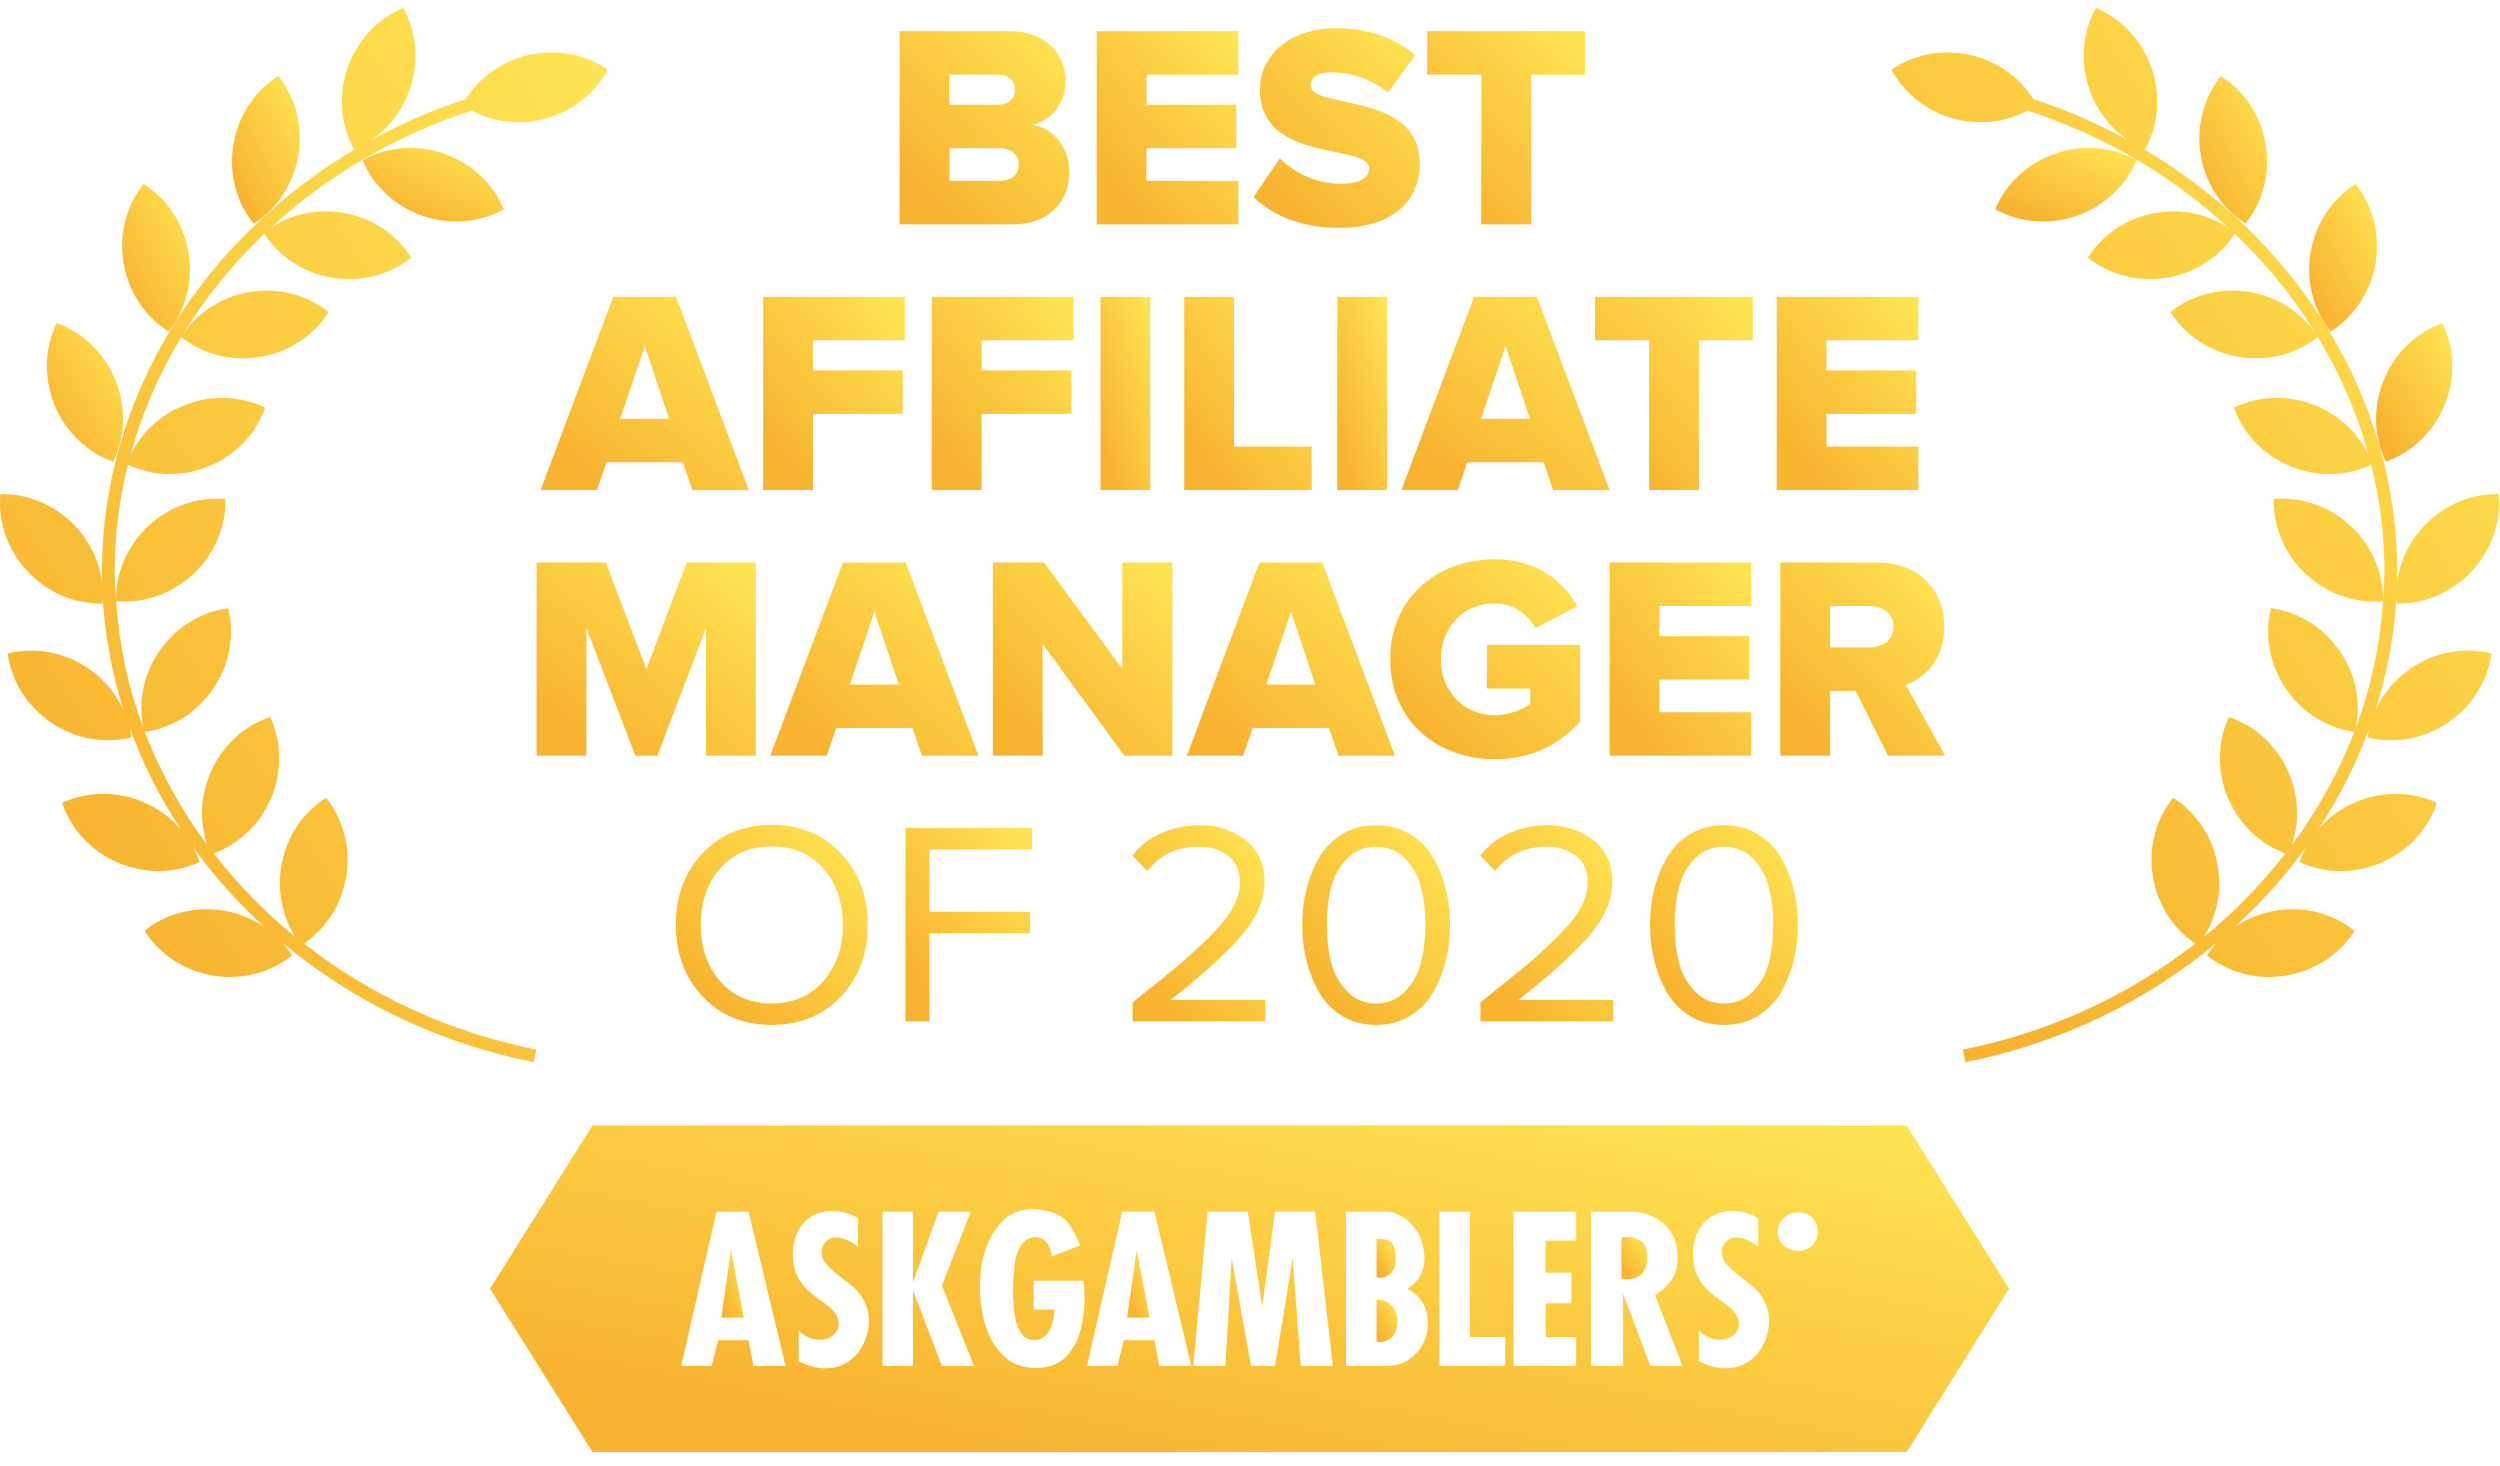 <svg width="116" height="68" viewBox="0 0 116 68" fill="none" xmlns="http://www.w3.org/2000/svg">
<path d="M76.432 58.284C76.432 57.942 76.334 57.708 76.137 57.582C75.939 57.457 75.715 57.394 75.463 57.394C75.405 57.394 75.356 57.396 75.317 57.401C75.278 57.405 75.251 57.41 75.236 57.412V59.352C75.267 59.354 75.311 59.356 75.371 59.356C75.79 59.356 76.072 59.261 76.215 59.07C76.359 58.879 76.432 58.68 76.432 58.476C76.432 58.438 76.432 58.414 76.431 58.405C76.428 58.396 76.427 58.388 76.427 58.382C76.427 58.363 76.428 58.348 76.431 58.335C76.432 58.322 76.432 58.306 76.432 58.284Z" fill="url(#paint0_linear)"/>
<path d="M52.298 61.141H53.34L52.744 58.009L52.298 61.141Z" fill="url(#paint1_linear)"/>
<path d="M64.431 60.451C64.3 60.358 64.149 60.312 63.982 60.312C63.957 60.312 63.92 60.315 63.871 60.321V62.259C63.939 62.266 63.987 62.27 64.015 62.27C64.269 62.27 64.47 62.181 64.617 62.008C64.764 61.835 64.838 61.595 64.838 61.291C64.838 61.128 64.803 60.971 64.734 60.819C64.664 60.668 64.563 60.544 64.431 60.451Z" fill="url(#paint2_linear)"/>
<path d="M64.532 59.077C64.686 58.931 64.764 58.699 64.764 58.382C64.764 58.122 64.732 57.926 64.669 57.795C64.605 57.665 64.512 57.581 64.389 57.543C64.267 57.506 64.093 57.488 63.871 57.488V59.277C63.926 59.29 63.974 59.295 64.015 59.295C64.204 59.295 64.376 59.223 64.532 59.077Z" fill="url(#paint3_linear)"/>
<path d="M84.221 57.622C84.135 57.762 84.02 57.866 83.877 57.935C83.735 58.003 83.584 58.036 83.426 58.036C83.172 58.036 82.952 57.956 82.767 57.794C82.583 57.633 82.49 57.406 82.49 57.114C82.509 56.844 82.612 56.632 82.8 56.477C82.987 56.325 83.203 56.247 83.445 56.247C83.59 56.247 83.731 56.281 83.868 56.345C84.004 56.41 84.116 56.51 84.203 56.641C84.29 56.773 84.34 56.931 84.352 57.114C84.352 57.312 84.308 57.482 84.221 57.622ZM81.805 62.409C81.696 62.623 81.558 62.81 81.391 62.971C81.223 63.131 81.027 63.257 80.802 63.349C80.576 63.444 80.332 63.491 80.069 63.491C79.663 63.491 79.248 63.379 78.825 63.154V61.738C79.109 62.021 79.436 62.162 79.808 62.162C80.044 62.162 80.244 62.098 80.41 61.97C80.576 61.843 80.669 61.666 80.688 61.439C80.688 61.274 80.638 61.12 80.541 60.976C80.443 60.831 80.338 60.714 80.224 60.623C80.111 60.533 79.967 60.429 79.794 60.309C79.62 60.189 79.496 60.094 79.422 60.023C78.842 59.548 78.552 58.947 78.552 58.219C78.552 57.951 78.593 57.683 78.677 57.412C78.799 57.023 79.013 56.723 79.319 56.509C79.627 56.294 79.981 56.186 80.38 56.186C80.789 56.186 81.191 56.297 81.581 56.518V57.86C81.221 57.565 80.891 57.416 80.591 57.416C80.379 57.416 80.209 57.484 80.079 57.62C79.952 57.755 79.886 57.917 79.886 58.107C79.886 58.256 79.931 58.397 80.017 58.531C80.098 58.653 80.204 58.773 80.337 58.895C80.469 59.016 80.649 59.164 80.881 59.34C81.112 59.515 81.247 59.618 81.283 59.65C81.461 59.798 81.607 59.958 81.723 60.128C81.84 60.296 81.929 60.481 81.991 60.681C82.053 60.883 82.083 61.085 82.083 61.291C82.083 61.666 81.991 62.038 81.805 62.409ZM76.576 63.379L75.31 60.023V63.379H73.821V56.22H75.609C76.033 56.22 76.415 56.305 76.751 56.476C77.087 56.647 77.354 56.891 77.549 57.209C77.745 57.529 77.843 57.894 77.843 58.308C77.843 58.5 77.824 58.686 77.789 58.865C77.753 59.044 77.659 59.241 77.507 59.458C77.355 59.676 77.12 59.888 76.799 60.096L78.065 63.379H76.576ZM73.135 57.562H71.72V59.053H72.912V60.471H71.72V62.036H73.135V63.379H70.231V56.22H73.135V57.562ZM69.843 63.379H66.79V56.22H68.205V62.036H69.843V63.379ZM66.023 62.348C65.869 62.654 65.646 62.9 65.353 63.092C65.06 63.283 64.715 63.379 64.317 63.379H62.456V56.22H64.317C64.416 56.22 64.522 56.234 64.634 56.263C64.745 56.294 64.87 56.346 65.008 56.422C65.146 56.498 65.275 56.593 65.394 56.706C65.514 56.819 65.627 56.957 65.733 57.114C65.828 57.246 65.913 57.427 65.986 57.661C66.059 57.896 66.095 58.131 66.095 58.364C66.095 58.547 66.069 58.727 66.018 58.904C65.968 59.081 65.882 59.246 65.763 59.398C65.644 59.55 65.483 59.685 65.286 59.798C65.487 59.888 65.663 60.017 65.813 60.183C65.964 60.349 66.075 60.535 66.147 60.74C66.218 60.946 66.254 61.161 66.254 61.389C66.254 61.724 66.177 62.043 66.023 62.348ZM60.355 63.379L59.982 58.382L59.163 63.379H58.047L57.152 58.382L56.855 63.379H55.366L56.035 56.22H57.898L58.568 60.619L59.163 56.22H61.025L61.844 63.379H60.355ZM53.786 63.379L53.564 62.184H52.148L51.851 63.379H50.436L52.073 56.22H53.564L55.276 63.379H53.786ZM50.276 60.965C50.245 61.193 50.218 61.35 50.197 61.439C50.181 61.57 50.128 61.773 50.036 62.047C49.944 62.324 49.766 62.61 49.499 62.908C49.232 63.206 48.868 63.388 48.41 63.452C48.276 63.469 48.156 63.476 48.051 63.476C47.468 63.476 46.983 63.297 46.594 62.938C46.206 62.579 45.922 62.117 45.74 61.548C45.559 60.982 45.468 60.381 45.468 59.747C45.468 59.524 45.481 59.293 45.505 59.053C45.505 58.817 45.578 58.463 45.724 57.99C45.869 57.518 46.123 57.086 46.484 56.693C46.846 56.299 47.328 56.103 47.93 56.103C48.169 56.103 48.427 56.142 48.707 56.22C49.08 56.323 49.363 56.496 49.558 56.744C49.755 56.991 49.942 57.338 50.122 57.786L48.782 58.308C48.782 58.136 48.747 57.98 48.678 57.84C48.607 57.697 48.515 57.59 48.4 57.512C48.285 57.436 48.159 57.399 48.023 57.399C47.865 57.399 47.715 57.455 47.571 57.571C47.428 57.687 47.311 57.856 47.218 58.084C47.15 58.242 47.1 58.472 47.067 58.771C47.034 59.071 47.014 59.34 47.008 59.575C46.999 59.815 46.994 59.988 46.994 60.096C47 60.119 47.013 60.266 47.034 60.537C47.054 60.81 47.088 61.057 47.133 61.279C47.18 61.5 47.27 61.703 47.404 61.885C47.537 62.066 47.723 62.167 47.962 62.184C48.158 62.184 48.323 62.131 48.459 62.02C48.593 61.91 48.7 61.747 48.779 61.533C48.859 61.318 48.909 61.063 48.93 60.768H47.962V59.426H50.271C50.305 59.665 50.322 59.917 50.322 60.182C50.322 60.479 50.307 60.741 50.276 60.965ZM43.703 63.379L42.362 59.873V63.379H40.947V56.22H42.362V59.5L43.553 56.22H45.043L43.703 59.65L45.192 63.379H43.703ZM40.038 62.409C39.929 62.623 39.791 62.81 39.624 62.971C39.456 63.131 39.26 63.257 39.035 63.349C38.81 63.444 38.565 63.491 38.302 63.491C37.895 63.491 37.481 63.379 37.06 63.154V61.738C37.342 62.021 37.669 62.162 38.041 62.162C38.277 62.162 38.479 62.098 38.645 61.97C38.81 61.843 38.902 61.666 38.921 61.439C38.921 61.274 38.872 61.12 38.775 60.976C38.676 60.831 38.571 60.714 38.458 60.623C38.344 60.533 38.201 60.429 38.027 60.309C37.854 60.189 37.73 60.094 37.655 60.023C37.075 59.548 36.785 58.947 36.785 58.219C36.785 57.951 36.827 57.683 36.91 57.412C37.032 57.023 37.246 56.723 37.553 56.509C37.86 56.294 38.213 56.186 38.614 56.186C39.024 56.186 39.424 56.297 39.814 56.518V57.86C39.454 57.565 39.124 57.416 38.824 57.416C38.612 57.416 38.442 57.484 38.314 57.62C38.185 57.755 38.121 57.917 38.121 58.107C38.121 58.256 38.164 58.397 38.251 58.531C38.331 58.653 38.438 58.773 38.57 58.895C38.701 59.016 38.883 59.164 39.114 59.34C39.345 59.515 39.479 59.618 39.517 59.65C39.694 59.798 39.84 59.958 39.957 60.128C40.073 60.296 40.162 60.481 40.224 60.681C40.286 60.883 40.317 61.085 40.317 61.291C40.317 61.666 40.224 62.038 40.038 62.409ZM34.959 63.379L34.735 62.184H33.32L33.023 63.379H31.608L33.246 56.22H34.735L36.448 63.379H34.959ZM88.47 52.223H27.49L22.738 59.796L27.49 67.37H88.47L93.221 59.796L88.47 52.223Z" fill="url(#paint4_linear)"/>
<path d="M33.47 61.141H34.512L33.917 58.009L33.47 61.141Z" fill="url(#paint5_linear)"/>
<path d="M16.821 7.432C17.303 8.586 18.284 9.555 19.6 10.012C20.916 10.47 22.288 10.318 23.381 9.711C22.9 8.556 21.917 7.587 20.601 7.13C19.284 6.674 17.915 6.825 16.821 7.432Z" fill="url(#paint6_linear)"/>
<path d="M13.842 7.204C14.073 5.829 13.692 4.502 12.911 3.526C11.854 4.195 11.063 5.325 10.832 6.698C10.603 8.074 10.982 9.4 11.765 10.376C12.821 9.708 13.612 8.578 13.842 7.204Z" fill="url(#paint7_linear)"/>
<path d="M7.822 15.383C8.602 14.406 8.978 13.078 8.746 11.704C8.512 10.331 7.719 9.203 6.66 8.536C5.881 9.514 5.504 10.84 5.737 12.215C5.97 13.589 6.763 14.718 7.822 15.383Z" fill="url(#paint8_linear)"/>
<path d="M5.254 21.423C5.803 20.298 5.881 18.921 5.354 17.631C4.827 16.341 3.807 15.412 2.629 14.993C2.082 16.117 2.003 17.495 2.53 18.784C3.056 20.075 4.076 21.003 5.254 21.423Z" fill="url(#paint9_linear)"/>
<path d="M24.463 2.57C23.227 2.87 22.233 3.623 21.619 4.591C20.063 5.103 18.584 5.754 17.191 6.518C18.002 5.978 18.659 5.165 19.011 4.15C19.469 2.834 19.317 1.464 18.71 0.37C17.556 0.851 16.587 1.833 16.129 3.149C15.672 4.465 15.825 5.837 16.431 6.931C16.492 6.905 16.549 6.874 16.609 6.844C9.414 11.039 4.728 18.42 4.728 26.524C4.728 26.701 4.736 26.876 4.74 27.053C4.625 26.114 4.213 25.186 3.503 24.426C2.552 23.406 1.268 22.901 0.018 22.927C-0.095 24.174 0.321 25.489 1.272 26.508C2.223 27.525 3.506 28.032 4.757 28.004C4.765 27.917 4.764 27.828 4.767 27.741C4.871 29.541 5.207 31.297 5.748 32.983C5.405 32.215 4.846 31.52 4.085 31.005C2.931 30.224 1.567 30.017 0.354 30.321C0.522 31.56 1.221 32.749 2.374 33.531C3.529 34.312 4.893 34.519 6.104 34.215C6.086 34.075 6.058 33.933 6.025 33.794C6.623 35.435 7.416 37.003 8.382 38.471C7.932 37.953 7.358 37.519 6.678 37.225C5.398 36.674 4.019 36.727 2.884 37.253C3.282 38.439 4.191 39.477 5.472 40.026C6.75 40.577 8.129 40.525 9.264 39.998C9.183 39.76 9.078 39.529 8.957 39.305C9.918 40.636 11.025 41.877 12.26 43.005C11.716 42.636 11.081 42.372 10.381 42.256C9.007 42.026 7.68 42.406 6.704 43.188C7.372 44.245 8.504 45.035 9.878 45.265C11.252 45.495 12.578 45.115 13.555 44.334C13.419 44.121 13.261 43.922 13.09 43.731C16.314 46.427 20.303 48.395 24.764 49.287L24.881 48.703C20.805 47.888 17.134 46.156 14.1 43.782C15.097 43.106 15.84 42.015 16.061 40.692C16.292 39.318 15.912 37.991 15.13 37.016C14.073 37.685 13.282 38.815 13.052 40.189C12.851 41.388 13.115 42.55 13.704 43.475C12.284 42.317 11.016 41.013 9.918 39.597C11.05 39.18 12.035 38.294 12.566 37.06C13.117 35.782 13.064 34.402 12.538 33.268C11.353 33.665 10.314 34.574 9.765 35.854C9.281 36.974 9.262 38.169 9.617 39.21C8.413 37.589 7.438 35.826 6.72 33.964C7.948 33.788 9.126 33.093 9.9 31.948C10.682 30.795 10.889 29.431 10.585 28.219C9.346 28.385 8.156 29.085 7.375 30.238C6.632 31.335 6.413 32.618 6.654 33.786C5.95 31.907 5.524 29.929 5.385 27.894C6.63 28.006 7.943 27.591 8.962 26.64C9.981 25.689 10.486 24.406 10.459 23.155C9.214 23.043 7.898 23.458 6.88 24.41C5.87 25.352 5.366 26.621 5.384 27.859C5.355 27.416 5.322 26.972 5.322 26.524C5.322 24.83 5.534 23.171 5.934 21.566C7.048 22.09 8.401 22.16 9.67 21.643C10.96 21.115 11.889 20.095 12.307 18.917C11.183 18.37 9.807 18.29 8.516 18.818C7.382 19.281 6.528 20.127 6.052 21.125C6.577 19.198 7.375 17.357 8.41 15.641C9.388 16.416 10.712 16.792 12.083 16.559C13.456 16.326 14.585 15.533 15.252 14.475C14.274 13.696 12.946 13.318 11.573 13.552C10.232 13.779 9.131 14.54 8.458 15.559C9.502 13.848 10.781 12.263 12.262 10.847C12.933 11.883 14.049 12.657 15.404 12.883C16.779 13.114 18.105 12.734 19.081 11.953C18.414 10.895 17.282 10.104 15.909 9.874C14.688 9.669 13.505 9.949 12.572 10.561C15.158 8.174 18.321 6.292 21.881 5.131C22.841 5.644 24.011 5.819 25.183 5.534C26.536 5.207 27.608 4.336 28.197 3.233C27.168 2.525 25.818 2.241 24.463 2.57Z" fill="url(#paint10_linear)"/>
<path d="M99.139 7.432C98.046 6.825 96.675 6.674 95.359 7.13C94.043 7.587 93.06 8.556 92.578 9.711C93.672 10.318 95.043 10.47 96.36 10.012C97.676 9.555 98.657 8.586 99.139 7.432Z" fill="url(#paint11_linear)"/>
<path d="M104.196 10.376C104.977 9.4 105.357 8.074 105.127 6.698C104.896 5.325 104.106 4.195 103.049 3.527C102.267 4.502 101.888 5.829 102.117 7.203C102.347 8.578 103.138 9.708 104.196 10.376Z" fill="url(#paint12_linear)"/>
<path d="M110.223 12.215C110.455 10.84 110.079 9.514 109.3 8.536C108.241 9.203 107.448 10.331 107.215 11.704C106.981 13.078 107.358 14.406 108.138 15.383C109.197 14.718 109.99 13.589 110.223 12.215Z" fill="url(#paint13_linear)"/>
<path d="M110.705 21.423C111.883 21.003 112.903 20.075 113.431 18.784C113.957 17.495 113.877 16.117 113.33 14.993C112.152 15.412 111.132 16.341 110.606 17.631C110.078 18.921 110.158 20.298 110.705 21.423Z" fill="url(#paint14_linear)"/>
<path d="M111.874 31.005C111.113 31.521 110.554 32.217 110.211 32.985C110.753 31.297 111.088 29.539 111.192 27.739C111.195 27.827 111.195 27.916 111.203 28.005C112.453 28.031 113.737 27.525 114.688 26.507C115.639 25.488 116.055 24.174 115.943 22.928C114.692 22.901 113.408 23.406 112.457 24.425C111.747 25.187 111.335 26.114 111.219 27.053C111.223 26.878 111.232 26.7 111.232 26.524C111.232 18.42 106.545 11.04 99.35 6.845C99.41 6.872 99.468 6.905 99.528 6.93C100.135 5.837 100.287 4.466 99.831 3.15C99.373 1.834 98.404 0.851 97.25 0.371C96.643 1.463 96.491 2.834 96.948 4.15C97.3 5.165 97.959 5.978 98.77 6.519C97.377 5.755 95.897 5.103 94.341 4.591C93.727 3.624 92.733 2.869 91.496 2.57C90.142 2.241 88.792 2.524 87.763 3.234C88.352 4.336 89.422 5.206 90.777 5.535C91.949 5.819 93.118 5.644 94.079 5.131C97.639 6.292 100.8 8.173 103.387 10.56C102.453 9.948 101.272 9.67 100.052 9.875C98.677 10.105 97.546 10.896 96.878 11.952C97.855 12.735 99.18 13.114 100.555 12.883C101.911 12.656 103.026 11.883 103.698 10.848C105.178 12.262 106.456 13.846 107.5 15.557C106.828 14.54 105.726 13.778 104.387 13.551C103.012 13.318 101.686 13.695 100.708 14.474C101.374 15.533 102.502 16.326 103.877 16.559C105.247 16.793 106.572 16.417 107.549 15.64C108.584 17.355 109.382 19.196 109.907 21.124C109.432 20.125 108.578 19.281 107.443 18.817C106.153 18.291 104.776 18.369 103.652 18.917C104.071 20.096 105 21.116 106.29 21.642C107.559 22.159 108.911 22.09 110.025 21.566C110.425 23.171 110.638 24.831 110.638 26.524C110.638 26.972 110.605 27.415 110.576 27.857C110.592 26.618 110.088 25.352 109.08 24.41C108.061 23.459 106.746 23.043 105.5 23.155C105.474 24.405 105.979 25.689 106.998 26.641C108.015 27.59 109.329 28.007 110.575 27.895C110.436 29.928 110.01 31.907 109.306 33.784C109.545 32.618 109.328 31.334 108.585 30.239C107.805 29.084 106.614 28.386 105.375 28.219C105.071 29.43 105.278 30.794 106.06 31.949C106.834 33.093 108.011 33.789 109.24 33.963C108.522 35.825 107.546 37.589 106.343 39.209C106.697 38.169 106.677 36.974 106.196 35.855C105.644 34.575 104.608 33.665 103.422 33.268C102.895 34.402 102.842 35.781 103.394 37.061C103.925 38.294 104.909 39.179 106.042 39.598C104.944 41.013 103.676 42.318 102.254 43.474C102.844 42.549 103.108 41.388 102.907 40.19C102.678 38.815 101.887 37.684 100.831 37.016C100.048 37.992 99.668 39.317 99.898 40.692C100.12 42.015 100.862 43.107 101.86 43.783C98.826 46.156 95.155 47.889 91.078 48.703L91.195 49.287C95.657 48.393 99.646 46.428 102.871 43.731C102.699 43.92 102.541 44.12 102.405 44.334C103.381 45.116 104.707 45.496 106.082 45.264C107.456 45.035 108.586 44.244 109.255 43.188C108.28 42.405 106.953 42.026 105.579 42.255C104.879 42.374 104.244 42.636 103.699 43.005C104.934 41.877 106.042 40.635 107.004 39.304C106.882 39.528 106.777 39.759 106.696 39.998C107.831 40.526 109.209 40.578 110.488 40.027C111.769 39.476 112.678 38.439 113.075 37.254C111.941 36.727 110.562 36.675 109.282 37.224C108.6 37.518 108.027 37.952 107.577 38.473C108.544 37.003 109.337 35.435 109.935 33.794C109.902 33.933 109.874 34.073 109.854 34.215C111.068 34.52 112.432 34.312 113.586 33.53C114.739 32.749 115.437 31.561 115.605 30.321C114.392 30.017 113.028 30.224 111.874 31.005Z" fill="url(#paint15_linear)"/>
<path d="M47.267 7.628C47.267 7.184 46.944 6.875 46.38 6.875H44.055V8.393H46.38C46.931 8.393 47.267 8.111 47.267 7.628ZM47.092 4.16C47.092 3.729 46.77 3.46 46.299 3.46H44.055V4.859H46.299C46.77 4.859 47.092 4.603 47.092 4.16ZM41.743 10.41V1.445H46.823C48.611 1.445 49.444 2.601 49.444 3.729C49.444 4.845 48.758 5.599 47.912 5.787C48.866 5.934 49.619 6.848 49.619 7.977C49.619 9.281 48.745 10.41 46.985 10.41H41.743Z" fill="url(#paint16_linear)"/>
<path d="M50.888 10.41V1.445H57.461V3.462H53.199V4.859H57.366V6.876H53.199V8.393H57.461V10.41H50.888Z" fill="url(#paint17_linear)"/>
<path d="M58.164 9.147L59.387 7.345C60.032 7.991 61.027 8.529 62.263 8.529C63.043 8.529 63.526 8.259 63.526 7.815C63.526 6.634 58.46 7.614 58.46 4.16C58.46 2.654 59.723 1.312 62.022 1.312C63.459 1.312 64.71 1.741 65.664 2.561L64.401 4.296C63.648 3.664 62.666 3.354 61.779 3.354C61.108 3.354 60.812 3.582 60.812 3.972C60.812 5.075 65.878 4.242 65.878 7.573C65.878 9.375 64.548 10.571 62.142 10.571C60.328 10.571 59.065 9.993 58.164 9.147Z" fill="url(#paint18_linear)"/>
<path d="M68.733 10.41V3.462H66.22V1.445H73.544V3.462H71.044V10.41H68.733Z" fill="url(#paint19_linear)"/>
<path d="M29.919 16.058L28.776 19.432H31.048L29.919 16.058ZM32.124 22.738L31.679 21.448H28.144L27.701 22.738H25.081L28.454 13.773H31.37L34.744 22.738H32.124Z" fill="url(#paint20_linear)"/>
<path d="M35.409 22.738V13.773H41.981V15.79H37.72V17.187H41.887V19.204H37.72V22.738H35.409Z" fill="url(#paint21_linear)"/>
<path d="M43.235 22.738V13.773H49.808V15.79H45.547V17.187H49.713V19.204H45.547V22.738H43.235Z" fill="url(#paint22_linear)"/>
<path d="M51.063 13.773H53.374V22.738H51.063V13.773Z" fill="url(#paint23_linear)"/>
<path d="M54.949 22.738V13.773H57.261V20.721H60.863V22.738H54.949Z" fill="url(#paint24_linear)"/>
<path d="M62.05 13.773H64.362V22.738H62.05V13.773Z" fill="url(#paint25_linear)"/>
<path d="M69.861 16.058L68.718 19.432H70.99L69.861 16.058ZM72.066 22.738L71.621 21.448H68.086L67.643 22.738H65.023L68.396 13.773H71.312L74.686 22.738H72.066Z" fill="url(#paint26_linear)"/>
<path d="M76.519 22.738V15.79H74.007V13.773H81.331V15.79H78.831V22.738H76.519Z" fill="url(#paint27_linear)"/>
<path d="M82.439 22.738V13.773H89.011V15.79H84.75V17.187H88.916V19.204H84.75V20.721H89.011V22.738H82.439Z" fill="url(#paint28_linear)"/>
<path d="M32.761 35.066V29.139L30.502 35.066H29.481L27.209 29.139V35.066H24.898V26.101H28.11L29.992 31.047L31.86 26.101H35.072V35.066H32.761Z" fill="url(#paint29_linear)"/>
<path d="M40.577 28.386L39.434 31.761H41.705L40.577 28.386ZM42.782 35.066L42.337 33.776H38.802L38.359 35.066H35.739L39.112 26.101H42.028L45.402 35.066H42.782Z" fill="url(#paint30_linear)"/>
<path d="M52.168 35.066L48.378 29.877V35.066H46.067V26.101H48.445L52.074 31.034V26.101H54.399V35.066H52.168Z" fill="url(#paint31_linear)"/>
<path d="M59.903 28.386L58.76 31.761H61.031L59.903 28.386ZM62.108 35.066L61.663 33.776H58.128L57.685 35.066H55.065L58.438 26.101H61.354L64.728 35.066H62.108Z" fill="url(#paint32_linear)"/>
<path d="M64.505 30.59C64.505 27.741 66.682 25.953 69.357 25.953C71.36 25.953 72.569 27.014 73.187 28.13L71.252 29.139C70.915 28.548 70.231 27.996 69.357 27.996C67.892 27.996 66.857 29.112 66.857 30.59C66.857 32.056 67.892 33.185 69.357 33.185C70.016 33.185 70.687 32.914 71.01 32.647V31.947H68.993V29.919H73.321V33.481C72.368 34.542 71.051 35.227 69.357 35.227C66.682 35.227 64.505 33.44 64.505 30.59Z" fill="url(#paint33_linear)"/>
<path d="M74.686 35.066V26.101H81.258V28.118H76.997V29.516H81.164V31.532H76.997V33.05H81.258V35.066H74.686Z" fill="url(#paint34_linear)"/>
<path d="M87.862 29.072C87.862 28.454 87.365 28.118 86.746 28.118H84.917V30.04H86.746C87.365 30.04 87.862 29.704 87.862 29.072ZM87.607 35.066L86.101 32.056H84.917V35.066H82.606V26.101H87.095C89.084 26.101 90.214 27.418 90.214 29.085C90.214 30.645 89.272 31.479 88.425 31.773L90.254 35.066H87.607Z" fill="url(#paint35_linear)"/>
<path d="M35.812 46.56C36.798 46.56 37.593 46.217 38.199 45.531C38.804 44.845 39.107 43.974 39.107 42.916C39.107 41.849 38.804 40.974 38.199 40.294C37.593 39.612 36.798 39.271 35.812 39.271C34.816 39.271 34.019 39.612 33.417 40.294C32.817 40.974 32.517 41.849 32.517 42.916C32.517 43.974 32.817 44.845 33.417 45.531C34.019 46.217 34.816 46.56 35.812 46.56ZM35.812 47.555C34.494 47.555 33.422 47.117 32.597 46.238C31.773 45.359 31.36 44.251 31.36 42.916C31.36 41.579 31.773 40.473 32.597 39.594C33.422 38.715 34.494 38.276 35.812 38.276C37.121 38.276 38.19 38.715 39.019 39.594C39.849 40.473 40.264 41.579 40.264 42.916C40.264 44.251 39.849 45.359 39.019 46.238C38.19 47.117 37.121 47.555 35.812 47.555Z" fill="url(#paint36_linear)"/>
<path d="M43.128 47.394H42.012V38.423H47.889V39.419H43.128V42.31H47.795V43.306H43.128V47.394Z" fill="url(#paint37_linear)"/>
<path d="M58.715 47.394H52.555V46.506C53.487 45.77 54.212 45.186 54.727 44.752C55.243 44.316 55.74 43.856 56.22 43.367C56.7 42.878 57.038 42.444 57.235 42.061C57.433 41.68 57.531 41.302 57.531 40.925C57.531 40.387 57.347 39.979 56.98 39.702C56.612 39.425 56.173 39.284 55.662 39.284C54.63 39.284 53.82 39.661 53.228 40.414L52.542 39.702C52.883 39.253 53.328 38.905 53.88 38.658C54.431 38.413 55.026 38.29 55.662 38.29C56.477 38.29 57.184 38.518 57.78 38.975C58.376 39.432 58.674 40.082 58.674 40.925C58.674 41.759 58.316 42.591 57.598 43.42C56.881 44.25 55.787 45.242 54.317 46.399H58.715V47.394Z" fill="url(#paint38_linear)"/>
<path d="M62.508 46.002C62.865 46.373 63.313 46.561 63.852 46.561C64.39 46.561 64.839 46.373 65.197 46.002C65.555 45.631 65.802 45.184 65.937 44.663C66.071 44.144 66.138 43.561 66.138 42.916C66.138 42.27 66.071 41.688 65.937 41.167C65.802 40.648 65.555 40.203 65.197 39.836C64.839 39.468 64.39 39.285 63.852 39.285C63.313 39.285 62.865 39.468 62.508 39.836C62.148 40.203 61.902 40.648 61.768 41.167C61.633 41.688 61.566 42.27 61.566 42.916C61.566 43.561 61.633 44.144 61.768 44.663C61.902 45.184 62.148 45.631 62.508 46.002ZM63.852 47.555C63.261 47.555 62.738 47.419 62.285 47.145C61.833 46.872 61.474 46.507 61.209 46.05C60.945 45.591 60.748 45.1 60.617 44.57C60.487 44.041 60.423 43.49 60.423 42.916C60.423 42.341 60.487 41.79 60.617 41.261C60.748 40.732 60.945 40.242 61.209 39.788C61.474 39.336 61.833 38.972 62.285 38.7C62.738 38.425 63.261 38.289 63.852 38.289C64.434 38.289 64.955 38.425 65.412 38.7C65.869 38.972 66.231 39.336 66.495 39.788C66.76 40.242 66.956 40.732 67.087 41.261C67.216 41.79 67.282 42.341 67.282 42.916C67.282 43.49 67.216 44.041 67.087 44.57C66.956 45.1 66.76 45.591 66.495 46.05C66.231 46.507 65.869 46.872 65.412 47.145C64.955 47.419 64.434 47.555 63.852 47.555Z" fill="url(#paint39_linear)"/>
<path d="M74.854 47.394H68.694V46.506C69.626 45.77 70.35 45.186 70.866 44.752C71.382 44.316 71.879 43.856 72.359 43.367C72.838 42.878 73.177 42.444 73.374 42.061C73.572 41.68 73.67 41.302 73.67 40.925C73.67 40.387 73.487 39.979 73.119 39.702C72.751 39.425 72.312 39.284 71.801 39.284C70.769 39.284 69.959 39.661 69.367 40.414L68.681 39.702C69.022 39.253 69.467 38.905 70.019 38.658C70.57 38.413 71.165 38.29 71.801 38.29C72.616 38.29 73.323 38.518 73.919 38.975C74.515 39.432 74.813 40.082 74.813 40.925C74.813 41.759 74.455 42.591 73.737 43.42C73.02 44.25 71.926 45.242 70.456 46.399H74.854V47.394Z" fill="url(#paint40_linear)"/>
<path d="M78.647 46.002C79.004 46.373 79.452 46.561 79.99 46.561C80.529 46.561 80.978 46.373 81.336 46.002C81.694 45.631 81.941 45.184 82.076 44.663C82.21 44.144 82.277 43.561 82.277 42.916C82.277 42.27 82.21 41.688 82.076 41.167C81.941 40.648 81.694 40.203 81.336 39.836C80.978 39.468 80.529 39.285 79.99 39.285C79.452 39.285 79.004 39.468 78.647 39.836C78.287 40.203 78.041 40.648 77.907 41.167C77.772 41.688 77.705 42.27 77.705 42.916C77.705 43.561 77.772 44.144 77.907 44.663C78.041 45.184 78.287 45.631 78.647 46.002ZM79.99 47.555C79.4 47.555 78.877 47.419 78.424 47.145C77.972 46.872 77.612 46.507 77.348 46.05C77.084 45.591 76.887 45.1 76.756 44.57C76.626 44.041 76.562 43.49 76.562 42.916C76.562 42.341 76.626 41.79 76.756 41.261C76.887 40.732 77.084 40.242 77.348 39.788C77.612 39.336 77.972 38.972 78.424 38.7C78.877 38.425 79.4 38.289 79.99 38.289C80.573 38.289 81.094 38.425 81.551 38.7C82.008 38.972 82.37 39.336 82.634 39.788C82.898 40.242 83.095 40.732 83.226 41.261C83.355 41.79 83.421 42.341 83.421 42.916C83.421 43.49 83.355 44.041 83.226 44.57C83.095 45.1 82.898 45.591 82.634 46.05C82.37 46.507 82.008 46.872 81.551 47.145C81.094 47.419 80.573 47.555 79.99 47.555Z" fill="url(#paint41_linear)"/>
<defs>
<linearGradient id="paint0_linear" x1="75.475" y1="59.098" x2="76.839" y2="58.167" gradientUnits="userSpaceOnUse">
<stop stop-color="#F8B430"/>
<stop offset="1" stop-color="#FFE452"/>
</linearGradient>
<linearGradient id="paint1_linear" x1="52.506" y1="60.729" x2="54.036" y2="60.158" gradientUnits="userSpaceOnUse">
<stop stop-color="#F8B430"/>
<stop offset="1" stop-color="#FFE452"/>
</linearGradient>
<linearGradient id="paint2_linear" x1="64.064" y1="62.012" x2="65.302" y2="61.327" gradientUnits="userSpaceOnUse">
<stop stop-color="#F8B430"/>
<stop offset="1" stop-color="#FFE452"/>
</linearGradient>
<linearGradient id="paint3_linear" x1="64.05" y1="59.058" x2="65.193" y2="58.424" gradientUnits="userSpaceOnUse">
<stop stop-color="#F8B430"/>
<stop offset="1" stop-color="#FFE452"/>
</linearGradient>
<linearGradient id="paint4_linear" x1="36.835" y1="65.379" x2="41.015" y2="43.58" gradientUnits="userSpaceOnUse">
<stop stop-color="#F8B430"/>
<stop offset="1" stop-color="#FFE452"/>
</linearGradient>
<linearGradient id="paint5_linear" x1="33.678" y1="60.729" x2="35.208" y2="60.158" gradientUnits="userSpaceOnUse">
<stop stop-color="#F8B430"/>
<stop offset="1" stop-color="#FFE452"/>
</linearGradient>
<linearGradient id="paint6_linear" x1="18.133" y1="9.83" x2="20.079" y2="5.639" gradientUnits="userSpaceOnUse">
<stop stop-color="#F8B430"/>
<stop offset="1" stop-color="#FFE452"/>
</linearGradient>
<linearGradient id="paint7_linear" x1="11.395" y1="9.476" x2="15.551" y2="7.338" gradientUnits="userSpaceOnUse">
<stop stop-color="#F8B430"/>
<stop offset="1" stop-color="#FFE452"/>
</linearGradient>
<linearGradient id="paint8_linear" x1="6.298" y1="14.483" x2="10.456" y2="12.343" gradientUnits="userSpaceOnUse">
<stop stop-color="#F8B430"/>
<stop offset="1" stop-color="#FFE452"/>
</linearGradient>
<linearGradient id="paint9_linear" x1="2.881" y1="20.578" x2="7.167" y2="17.937" gradientUnits="userSpaceOnUse">
<stop stop-color="#F8B430"/>
<stop offset="1" stop-color="#FFE452"/>
</linearGradient>
<linearGradient id="paint10_linear" x1="5.639" y1="42.858" x2="38.908" y2="21.364" gradientUnits="userSpaceOnUse">
<stop stop-color="#F8B430"/>
<stop offset="1" stop-color="#FFE452"/>
</linearGradient>
<linearGradient id="paint11_linear" x1="93.89" y1="9.83" x2="95.836" y2="5.639" gradientUnits="userSpaceOnUse">
<stop stop-color="#F8B430"/>
<stop offset="1" stop-color="#FFE452"/>
</linearGradient>
<linearGradient id="paint12_linear" x1="102.679" y1="9.476" x2="106.836" y2="7.338" gradientUnits="userSpaceOnUse">
<stop stop-color="#F8B430"/>
<stop offset="1" stop-color="#FFE452"/>
</linearGradient>
<linearGradient id="paint13_linear" x1="107.775" y1="14.483" x2="111.933" y2="12.344" gradientUnits="userSpaceOnUse">
<stop stop-color="#F8B430"/>
<stop offset="1" stop-color="#FFE452"/>
</linearGradient>
<linearGradient id="paint14_linear" x1="110.957" y1="20.578" x2="115.242" y2="17.936" gradientUnits="userSpaceOnUse">
<stop stop-color="#F8B430"/>
<stop offset="1" stop-color="#FFE452"/>
</linearGradient>
<linearGradient id="paint15_linear" x1="93.402" y1="42.857" x2="126.671" y2="21.362" gradientUnits="userSpaceOnUse">
<stop stop-color="#F8B430"/>
<stop offset="1" stop-color="#FFE452"/>
</linearGradient>
<linearGradient id="paint16_linear" x1="43.318" y1="9.232" x2="50.006" y2="2.647" gradientUnits="userSpaceOnUse">
<stop stop-color="#F8B430"/>
<stop offset="1" stop-color="#FFE452"/>
</linearGradient>
<linearGradient id="paint17_linear" x1="52.203" y1="9.232" x2="58.764" y2="3.84" gradientUnits="userSpaceOnUse">
<stop stop-color="#F8B430"/>
<stop offset="1" stop-color="#FFE452"/>
</linearGradient>
<linearGradient id="paint18_linear" x1="59.707" y1="9.354" x2="66.599" y2="2.919" gradientUnits="userSpaceOnUse">
<stop stop-color="#F8B430"/>
<stop offset="1" stop-color="#FFE452"/>
</linearGradient>
<linearGradient id="paint19_linear" x1="67.685" y1="9.232" x2="74.347" y2="3.131" gradientUnits="userSpaceOnUse">
<stop stop-color="#F8B430"/>
<stop offset="1" stop-color="#FFE452"/>
</linearGradient>
<linearGradient id="paint20_linear" x1="27.013" y1="21.56" x2="33.584" y2="13.622" gradientUnits="userSpaceOnUse">
<stop stop-color="#F8B430"/>
<stop offset="1" stop-color="#FFE452"/>
</linearGradient>
<linearGradient id="paint21_linear" x1="36.723" y1="21.559" x2="43.285" y2="16.168" gradientUnits="userSpaceOnUse">
<stop stop-color="#F8B430"/>
<stop offset="1" stop-color="#FFE452"/>
</linearGradient>
<linearGradient id="paint22_linear" x1="44.55" y1="21.559" x2="51.111" y2="16.168" gradientUnits="userSpaceOnUse">
<stop stop-color="#F8B430"/>
<stop offset="1" stop-color="#FFE452"/>
</linearGradient>
<linearGradient id="paint23_linear" x1="51.525" y1="21.56" x2="55.093" y2="20.529" gradientUnits="userSpaceOnUse">
<stop stop-color="#F8B430"/>
<stop offset="1" stop-color="#FFE452"/>
</linearGradient>
<linearGradient id="paint24_linear" x1="56.132" y1="21.559" x2="62.526" y2="16.831" gradientUnits="userSpaceOnUse">
<stop stop-color="#F8B430"/>
<stop offset="1" stop-color="#FFE452"/>
</linearGradient>
<linearGradient id="paint25_linear" x1="62.512" y1="21.56" x2="66.08" y2="20.529" gradientUnits="userSpaceOnUse">
<stop stop-color="#F8B430"/>
<stop offset="1" stop-color="#FFE452"/>
</linearGradient>
<linearGradient id="paint26_linear" x1="66.955" y1="21.56" x2="73.526" y2="13.622" gradientUnits="userSpaceOnUse">
<stop stop-color="#F8B430"/>
<stop offset="1" stop-color="#FFE452"/>
</linearGradient>
<linearGradient id="paint27_linear" x1="75.472" y1="21.559" x2="82.134" y2="15.459" gradientUnits="userSpaceOnUse">
<stop stop-color="#F8B430"/>
<stop offset="1" stop-color="#FFE452"/>
</linearGradient>
<linearGradient id="paint28_linear" x1="83.753" y1="21.559" x2="90.314" y2="16.168" gradientUnits="userSpaceOnUse">
<stop stop-color="#F8B430"/>
<stop offset="1" stop-color="#FFE452"/>
</linearGradient>
<linearGradient id="paint29_linear" x1="26.933" y1="33.888" x2="33.432" y2="25.621" gradientUnits="userSpaceOnUse">
<stop stop-color="#F8B430"/>
<stop offset="1" stop-color="#FFE452"/>
</linearGradient>
<linearGradient id="paint30_linear" x1="37.671" y1="33.888" x2="44.241" y2="25.95" gradientUnits="userSpaceOnUse">
<stop stop-color="#F8B430"/>
<stop offset="1" stop-color="#FFE452"/>
</linearGradient>
<linearGradient id="paint31_linear" x1="47.733" y1="33.888" x2="54.416" y2="26.927" gradientUnits="userSpaceOnUse">
<stop stop-color="#F8B430"/>
<stop offset="1" stop-color="#FFE452"/>
</linearGradient>
<linearGradient id="paint32_linear" x1="56.997" y1="33.888" x2="63.567" y2="25.95" gradientUnits="userSpaceOnUse">
<stop stop-color="#F8B430"/>
<stop offset="1" stop-color="#FFE452"/>
</linearGradient>
<linearGradient id="paint33_linear" x1="66.268" y1="34.008" x2="73.173" y2="26.651" gradientUnits="userSpaceOnUse">
<stop stop-color="#F8B430"/>
<stop offset="1" stop-color="#FFE452"/>
</linearGradient>
<linearGradient id="paint34_linear" x1="76" y1="33.888" x2="82.561" y2="28.496" gradientUnits="userSpaceOnUse">
<stop stop-color="#F8B430"/>
<stop offset="1" stop-color="#FFE452"/>
</linearGradient>
<linearGradient id="paint35_linear" x1="84.135" y1="33.888" x2="90.817" y2="27.5" gradientUnits="userSpaceOnUse">
<stop stop-color="#F8B430"/>
<stop offset="1" stop-color="#FFE452"/>
</linearGradient>
<linearGradient id="paint36_linear" x1="33.141" y1="46.336" x2="40.045" y2="38.91" gradientUnits="userSpaceOnUse">
<stop stop-color="#F8B430"/>
<stop offset="1" stop-color="#FFE452"/>
</linearGradient>
<linearGradient id="paint37_linear" x1="43.187" y1="46.215" x2="49.573" y2="41.526" gradientUnits="userSpaceOnUse">
<stop stop-color="#F8B430"/>
<stop offset="1" stop-color="#FFE452"/>
</linearGradient>
<linearGradient id="paint38_linear" x1="53.777" y1="46.197" x2="60.321" y2="41.225" gradientUnits="userSpaceOnUse">
<stop stop-color="#F8B430"/>
<stop offset="1" stop-color="#FFE452"/>
</linearGradient>
<linearGradient id="paint39_linear" x1="61.795" y1="46.337" x2="68.589" y2="40.7" gradientUnits="userSpaceOnUse">
<stop stop-color="#F8B430"/>
<stop offset="1" stop-color="#FFE452"/>
</linearGradient>
<linearGradient id="paint40_linear" x1="69.916" y1="46.197" x2="76.46" y2="41.225" gradientUnits="userSpaceOnUse">
<stop stop-color="#F8B430"/>
<stop offset="1" stop-color="#FFE452"/>
</linearGradient>
<linearGradient id="paint41_linear" x1="77.934" y1="46.337" x2="84.728" y2="40.7" gradientUnits="userSpaceOnUse">
<stop stop-color="#F8B430"/>
<stop offset="1" stop-color="#FFE452"/>
</linearGradient>
</defs>
</svg>
